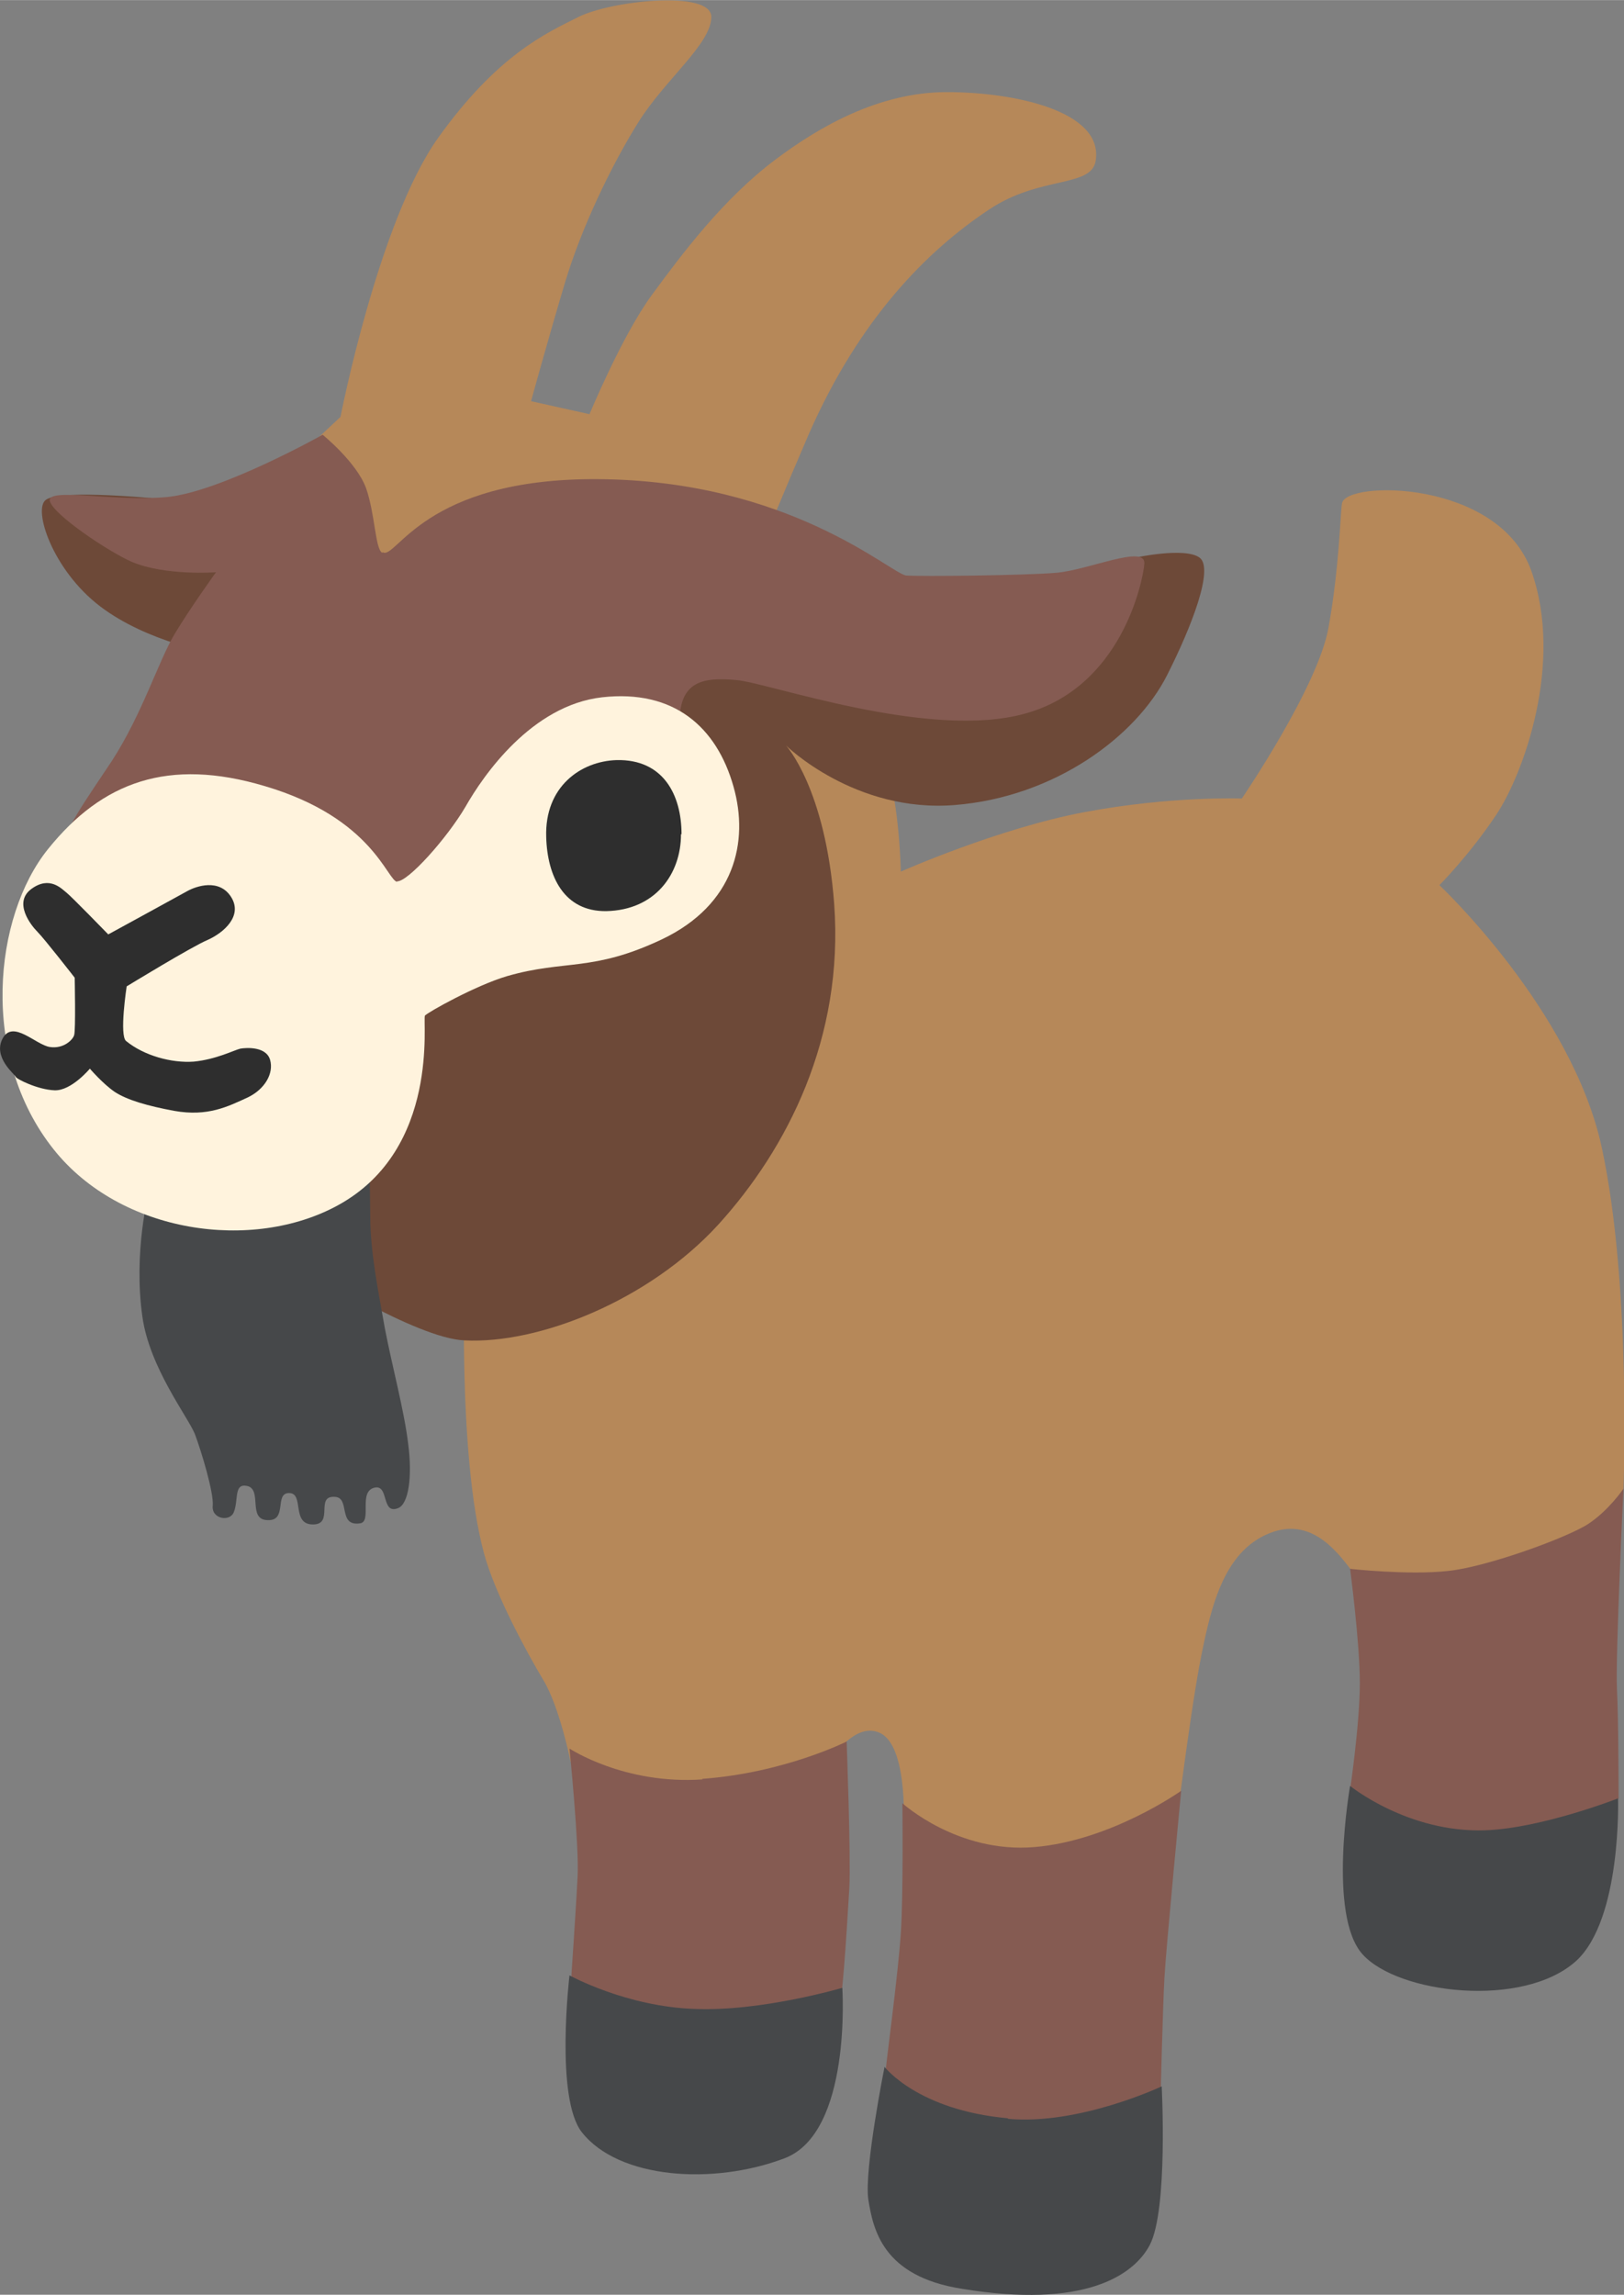 <?xml version="1.0" encoding="UTF-8" standalone="no"?>
<svg xmlns:inkscape="http://www.inkscape.org/namespaces/inkscape" xmlns:sodipodi="http://sodipodi.sourceforge.net/DTD/sodipodi-0.dtd" xmlns="http://www.w3.org/2000/svg" xmlns:svg="http://www.w3.org/2000/svg" width="18.751" height="26.497" viewBox="0 0 3 4.239" aria-hidden="true" role="img" class="iconify iconify--noto" preserveAspectRatio="xMidYMid" version="1.1" id="svg30" sodipodi:docname="goat-svgrepo-com__.svg" inkscape:version="1.2.2 (732a01da63, 2022-12-09)">
  <rect x="0" y="0" width="3" height="4.239" fill="#808080" stroke="none"/>
  <defs id="defs34"></defs>
  <path d="m 1.664,1.61 c 0,0 0.18,-0.08 0.34,-0.11 0.16,-0.03 0.29,-0.025 0.29,-0.025 0,0 0.14,-0.205 0.16,-0.315 0.02,-0.11 0.022,-0.212 0.025,-0.23 0.006,-0.043 0.29,-0.045 0.35,0.125 0.06,0.17 -0.015,0.375 -0.065,0.45 -0.05,0.075 -0.105,0.13 -0.105,0.13 0,0 0.245,0.23 0.3,0.485 0.055,0.255 0.04,0.63 0.04,0.63 0,0 -0.015,0.285 -0.155,0.305 C 2.704,3.074 2.534,2.947 2.509,2.917 2.484,2.887 2.436,2.803 2.354,2.829 c -0.092,0.03 -0.116,0.136 -0.135,0.23 -0.023,0.115 -0.058,0.408 -0.058,0.408 0,0 -0.166,0.067 -0.267,0.051 -0.1,-0.015 -0.225,-0.135 -0.225,-0.135 0,0 0.01,-0.15 -0.04,-0.18 C 1.579,3.174 1.529,3.259 1.529,3.259 L 1.329,3.479 1.054,3.254 c 0,0 -0.02,-0.1 -0.05,-0.15 -0.03,-0.05 -0.09,-0.16 -0.11,-0.235 -0.05,-0.185 -0.035,-0.54 -0.035,-0.54 l -0.305,-1.489 0.075,-0.07 c 0,0 0.07,-0.36 0.18,-0.515 C 0.919,0.101 1.009,0.061 1.069,0.031 c 0.06,-0.03 0.245,-0.05 0.245,0 0,0.05 -0.085,0.115 -0.135,0.195 -0.05,0.08 -0.105,0.195 -0.135,0.295 -0.03,0.1 -0.063,0.22 -0.063,0.22 L 1.089,0.765 c 0,0 0.06,-0.145 0.115,-0.22 0.055,-0.075 0.132,-0.178 0.228,-0.25 0.081,-0.061 0.192,-0.125 0.317,-0.125 0.125,0 0.29,0.035 0.275,0.127 -0.008,0.05 -0.103,0.027 -0.197,0.09 C 1.711,0.464 1.587,0.59 1.494,0.802 1.402,1.015 1.37,1.107 1.37,1.107 c 0,0 0.242,0.228 0.267,0.305 0.025,0.077 0.027,0.197 0.027,0.197 z" fill="#b68859" id="path2" style="stroke-width:0.036"></path>
  <path d="m 0.565,2.343 c 0,0 0.203,0.129 0.293,0.133 C 0.996,2.483 1.199,2.402 1.327,2.262 1.454,2.122 1.559,1.918 1.541,1.67 1.525,1.456 1.452,1.377 1.452,1.377 c 0,0 0.127,0.125 0.312,0.11 0.185,-0.015 0.335,-0.127 0.392,-0.24 0.045,-0.089 0.087,-0.197 0.06,-0.217 -0.027,-0.02 -0.119,0 -0.119,0 L 1.749,1.187 1.152,1.227 0.527,2.119 Z" fill="#6d4938" id="path4" style="stroke-width:0.036"></path>
  <path d="m 0.085,0.923 c -0.025,0.017 0.012,0.13 0.1,0.197 0.088,0.067 0.212,0.087 0.212,0.087 l 0.185,-0.252 c 0,0 -0.45,-0.065 -0.497,-0.032 z" fill="#6d4938" id="path6" style="stroke-width:0.036"></path>
  <path d="m 1.667,3.331 c 0,0 0.102,0.093 0.244,0.081 0.142,-0.012 0.271,-0.104 0.271,-0.104 0,0 -0.028,0.291 -0.031,0.346 -0.003,0.055 -0.007,0.217 -0.007,0.217 0,0 -0.18,0.193 -0.277,0.176 -0.098,-0.017 -0.233,-0.188 -0.231,-0.221 0.003,-0.033 0.023,-0.179 0.028,-0.254 0.005,-0.075 0.003,-0.241 0.003,-0.241 z" fill="#855b52" id="path8" style="stroke-width:0.036"></path>
  <path d="m 1.297,3.286 c 0.152,-0.011 0.267,-0.069 0.267,-0.069 0,0 0.008,0.213 0.005,0.27 -0.006,0.099 -0.013,0.217 -0.023,0.247 -0.01,0.03 -0.334,0.072 -0.334,0.072 0,0 -0.157,-0.14 -0.157,-0.147 0,-0.007 0.008,-0.114 0.012,-0.193 0.003,-0.058 -0.015,-0.236 -0.015,-0.236 0,0 0.101,0.067 0.246,0.057 z" fill="#855b52" id="path10" style="stroke-width:0.036"></path>
  <path d="m 2.494,2.898 c 0,0 0.108,0.012 0.18,0.004 0.072,-0.007 0.222,-0.062 0.26,-0.087 0.038,-0.025 0.065,-0.065 0.065,-0.065 0,0 -0.015,0.31 -0.012,0.37 0.003,0.06 0.003,0.202 0.003,0.202 0,0 -0.118,0.19 -0.242,0.202 C 2.621,3.537 2.494,3.306 2.494,3.306 c 0,0 0.018,-0.122 0.018,-0.197 C 2.512,3.034 2.494,2.898 2.494,2.898 Z" fill="#855b52" id="path12" style="stroke-width:0.036"></path>
  <path d="m 1.862,3.914 c 0.132,0.012 0.284,-0.06 0.284,-0.06 0,0 0.012,0.228 -0.022,0.293 C 2.094,4.204 2.002,4.265 1.777,4.228 1.63,4.205 1.613,4.118 1.604,4.063 1.596,4.008 1.634,3.818 1.634,3.818 c 0,0 0.061,0.08 0.228,0.095 z" fill="#46484a" id="path14" style="stroke-width:0.036"></path>
  <path d="m 2.744,3.381 c 0.105,-0.004 0.245,-0.059 0.245,-0.059 0,0 0.007,0.222 -0.077,0.3 C 2.814,3.711 2.582,3.683 2.517,3.61 2.452,3.538 2.494,3.299 2.494,3.299 c 0,0 0.107,0.087 0.25,0.082 z" fill="#46484a" id="path16" style="stroke-width:0.036"></path>
  <path d="m 1.284,3.711 c 0.123,0.005 0.272,-0.039 0.272,-0.039 0,0 0.018,0.268 -0.107,0.315 C 1.317,4.037 1.143,4.025 1.075,3.939 1.025,3.876 1.052,3.649 1.052,3.649 c 0,0 0.105,0.058 0.232,0.062 z" fill="#46484a" id="path18" style="stroke-width:0.036"></path>
  <path d="m 0.707,1.02 c 0.025,0.015 0.075,-0.137 0.397,-0.135 0.355,0.002 0.542,0.175 0.57,0.178 0.027,0.002 0.217,0 0.277,-0.005 0.06,-0.005 0.165,-0.053 0.163,-0.017 -0.003,0.035 -0.043,0.228 -0.22,0.277 -0.178,0.05 -0.477,-0.058 -0.535,-0.062 -0.058,-0.005 -0.108,0 -0.103,0.087 0.005,0.087 -0.652,0.482 -0.652,0.482 0,0 -0.481,-0.224 -0.488,-0.252 -0.007,-0.027 0.046,-0.1 0.091,-0.168 0.056,-0.087 0.085,-0.182 0.115,-0.233 0.03,-0.05 0.077,-0.115 0.077,-0.115 0,0 -0.093,0.007 -0.155,-0.019 -0.042,-0.018 -0.147,-0.088 -0.152,-0.113 -0.005,-0.025 0.118,0.002 0.217,-0.007 0.1,-0.01 0.287,-0.115 0.287,-0.115 0,0 0.062,0.05 0.08,0.098 0.017,0.048 0.017,0.113 0.03,0.12 z" fill="#855b52" id="path20" style="stroke-width:0.036"></path>
  <path d="m 0.275,2.202 c 0,0 -0.029,0.11 -0.012,0.23 0.013,0.094 0.084,0.185 0.097,0.217 0.012,0.032 0.035,0.108 0.033,0.132 -0.003,0.025 0.032,0.031 0.039,0.012 0.009,-0.022 -7.1e-4,-0.054 0.025,-0.048 0.028,0.007 0,0.062 0.037,0.063 0.038,0.002 0.012,-0.05 0.04,-0.05 0.029,0 0.003,0.059 0.045,0.058 0.038,-7.1e-4 0.003,-0.053 0.039,-0.051 0.03,7.1e-4 0.005,0.055 0.047,0.049 0.023,-0.003 -0.004,-0.059 0.027,-0.066 0.027,-0.006 0.012,0.05 0.043,0.038 0.02,-0.007 0.027,-0.059 0.019,-0.119 -0.007,-0.06 -0.03,-0.145 -0.043,-0.213 -0.012,-0.068 -0.027,-0.141 -0.027,-0.206 -7.1e-4,-0.065 -0.002,-0.141 -0.002,-0.141 z" fill="#46484a" id="path22" style="stroke-width:0.036"></path>
  <path d="m 0.733,1.628 c 0.02,0.002 0.093,-0.08 0.127,-0.138 0.033,-0.058 0.122,-0.187 0.252,-0.202 0.133,-0.015 0.212,0.055 0.243,0.165 0.029,0.102 0.002,0.218 -0.132,0.282 -0.129,0.061 -0.178,0.037 -0.286,0.068 -0.058,0.017 -0.147,0.067 -0.152,0.073 -0.005,0.007 0.029,0.246 -0.16,0.35 -0.158,0.087 -0.402,0.053 -0.526,-0.103 -0.137,-0.172 -0.111,-0.43 -0.01,-0.555 0.1,-0.124 0.222,-0.169 0.4,-0.116 0.2,0.059 0.226,0.175 0.245,0.177 z" fill="#fff3dd" id="path24" style="stroke-width:0.036"></path>
  <path d="m 1.258,1.541 c 0,0.073 -0.047,0.14 -0.138,0.142 -0.078,0.001 -0.109,-0.064 -0.111,-0.137 -0.003,-0.093 0.064,-0.14 0.13,-0.142 0.086,-0.002 0.12,0.064 0.12,0.137 z" fill="#2e2e2e" id="path26" style="stroke-width:0.036"></path>
  <path d="m 0.2,1.726 c 0,0 0.13,-0.071 0.146,-0.08 0.016,-0.009 0.059,-0.024 0.081,0.011 0.022,0.035 -0.014,0.066 -0.043,0.079 -0.029,0.012 -0.15,0.086 -0.15,0.086 0,0 -0.014,0.091 -0.001,0.101 0.033,0.027 0.084,0.041 0.125,0.038 0.041,-0.004 0.074,-0.021 0.086,-0.024 0.012,-0.002 0.048,-0.004 0.055,0.021 0.007,0.025 -0.01,0.054 -0.041,0.069 -0.037,0.017 -0.074,0.036 -0.136,0.025 -0.049,-0.009 -0.087,-0.02 -0.11,-0.035 -0.022,-0.015 -0.046,-0.043 -0.046,-0.043 0,0 -0.034,0.041 -0.065,0.04 -0.031,-0.001 -0.071,-0.021 -0.072,-0.025 -0.001,-0.004 -0.043,-0.036 -0.024,-0.071 0.019,-0.035 0.061,0.012 0.087,0.016 0.026,0.004 0.043,-0.014 0.045,-0.022 0.003,-0.009 0.001,-0.106 0.001,-0.106 0,0 -0.056,-0.072 -0.069,-0.085 -0.012,-0.012 -0.045,-0.054 -0.011,-0.079 0.034,-0.025 0.056,0 0.065,0.007 0.009,0.007 0.076,0.076 0.076,0.076 z" fill="#2e2e2e" id="path28" style="stroke-width:0.036"></path>
</svg>
